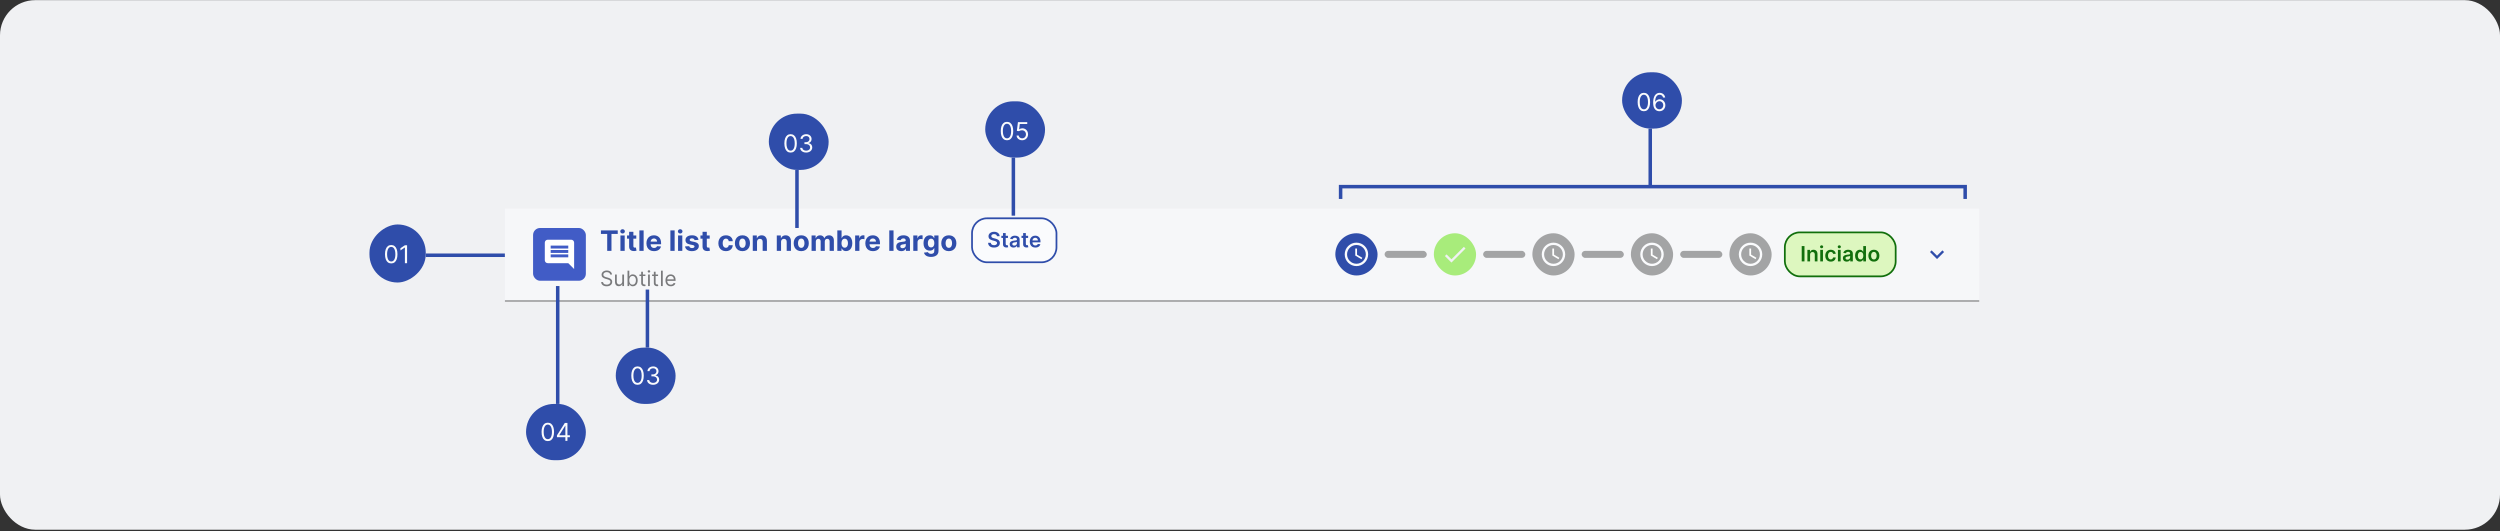 <svg width="1421" height="302" viewBox="0 0 1421 302" fill="none" xmlns="http://www.w3.org/2000/svg">
<rect x="0" y="0" width="1421" height="302" fill="#333333" stroke="none"/>
<rect y="0.084" width="1421" height="301" rx="20" fill="#F0F1F3"/>
<rect x="210" y="160.584" width="33" height="32" rx="16" transform="rotate(-90 210 160.584)" fill="#2F4DAA"/>
<path d="M222.375 149.724C221.626 149.724 220.988 149.52 220.461 149.112C219.934 148.701 219.531 148.106 219.253 147.327C218.974 146.545 218.835 145.601 218.835 144.494C218.835 143.393 218.974 142.454 219.253 141.675C219.535 140.892 219.939 140.296 220.466 139.885C220.996 139.471 221.633 139.263 222.375 139.263C223.117 139.263 223.752 139.471 224.279 139.885C224.809 140.296 225.214 140.892 225.492 141.675C225.774 142.454 225.915 143.393 225.915 144.494C225.915 145.601 225.776 146.545 225.497 147.327C225.219 148.106 224.816 148.701 224.289 149.112C223.762 149.52 223.124 149.724 222.375 149.724ZM222.375 148.63C223.117 148.63 223.694 148.272 224.105 147.556C224.516 146.84 224.722 145.819 224.722 144.494C224.722 143.612 224.627 142.861 224.438 142.241C224.253 141.622 223.984 141.149 223.633 140.825C223.285 140.5 222.866 140.337 222.375 140.337C221.639 140.337 221.064 140.7 220.65 141.426C220.236 142.149 220.028 143.171 220.028 144.494C220.028 145.375 220.121 146.124 220.307 146.741C220.492 147.357 220.759 147.826 221.107 148.148C221.459 148.469 221.881 148.63 222.375 148.63ZM231.384 139.403V149.584H230.151V140.695H230.091L227.605 142.346V141.093L230.151 139.403H231.384Z" fill="#FAFBFD"/>
<line x1="287" y1="145.084" x2="242" y2="145.084" stroke="#2F4DAA" stroke-width="2"/>
<rect width="838" height="53" transform="translate(287 118.584)" fill="#F6F7F9"/>
<g clip-path="url(#clip0_22012_617)">
<rect x="303" y="129.584" width="30" height="30" rx="4" fill="#415CC6"/>
<g clip-path="url(#clip1_22012_617)">
<path d="M324.667 136.251H311.333C310.417 136.251 309.667 137.001 309.667 137.918V147.918C309.667 148.835 310.417 149.585 311.333 149.585H323L326.333 152.918V137.918C326.333 137.001 325.583 136.251 324.667 136.251ZM323 146.251H313V144.585H323V146.251ZM323 143.751H313V142.085H323V143.751ZM323 141.251H313V139.585H323V141.251Z" fill="white"/>
</g>
<g clip-path="url(#clip2_22012_617)">
<path d="M341.568 132.977V130.948H351.125V132.977H347.562V142.584H345.131V132.977H341.568ZM352.653 142.584V133.857H355.074V142.584H352.653ZM353.869 132.732C353.509 132.732 353.201 132.613 352.943 132.374C352.689 132.132 352.562 131.842 352.562 131.505C352.562 131.172 352.689 130.886 352.943 130.647C353.201 130.405 353.509 130.283 353.869 130.283C354.229 130.283 354.536 130.405 354.79 130.647C355.047 130.886 355.176 131.172 355.176 131.505C355.176 131.842 355.047 132.132 354.79 132.374C354.536 132.613 354.229 132.732 353.869 132.732ZM361.655 133.857V135.675H356.399V133.857H361.655ZM357.592 131.766H360.013V139.903C360.013 140.126 360.047 140.3 360.115 140.425C360.183 140.547 360.278 140.632 360.399 140.681C360.524 140.73 360.668 140.755 360.831 140.755C360.945 140.755 361.058 140.745 361.172 140.727C361.286 140.704 361.373 140.687 361.433 140.675L361.814 142.477C361.693 142.514 361.522 142.558 361.303 142.607C361.083 142.66 360.816 142.692 360.501 142.704C359.918 142.727 359.407 142.649 358.967 142.471C358.532 142.293 358.193 142.016 357.95 141.641C357.708 141.266 357.589 140.793 357.592 140.221V131.766ZM365.839 130.948V142.584H363.419V130.948H365.839ZM371.756 142.755C370.858 142.755 370.085 142.573 369.438 142.209C368.794 141.842 368.297 141.323 367.949 140.653C367.6 139.978 367.426 139.181 367.426 138.261C367.426 137.363 367.6 136.575 367.949 135.897C368.297 135.219 368.788 134.691 369.42 134.312C370.057 133.933 370.803 133.744 371.659 133.744C372.235 133.744 372.771 133.836 373.267 134.022C373.767 134.204 374.203 134.478 374.574 134.846C374.949 135.213 375.241 135.675 375.449 136.232C375.657 136.785 375.761 137.433 375.761 138.175V138.84H368.392V137.34H373.483C373.483 136.992 373.407 136.683 373.256 136.414C373.104 136.145 372.894 135.935 372.625 135.783C372.36 135.628 372.051 135.55 371.699 135.55C371.331 135.55 371.006 135.636 370.722 135.806C370.441 135.973 370.222 136.198 370.062 136.482C369.903 136.763 369.822 137.075 369.818 137.42V138.846C369.818 139.278 369.898 139.651 370.057 139.965C370.22 140.28 370.449 140.522 370.744 140.692C371.04 140.863 371.39 140.948 371.795 140.948C372.064 140.948 372.311 140.91 372.534 140.834C372.758 140.759 372.949 140.645 373.108 140.494C373.267 140.342 373.388 140.156 373.472 139.937L375.71 140.084C375.597 140.622 375.364 141.092 375.011 141.494C374.663 141.891 374.212 142.202 373.659 142.425C373.11 142.645 372.475 142.755 371.756 142.755ZM383.464 130.948V142.584H381.044V130.948H383.464ZM385.403 142.584V133.857H387.824V142.584H385.403ZM386.619 132.732C386.259 132.732 385.951 132.613 385.693 132.374C385.439 132.132 385.312 131.842 385.312 131.505C385.312 131.172 385.439 130.886 385.693 130.647C385.951 130.405 386.259 130.283 386.619 130.283C386.979 130.283 387.286 130.405 387.54 130.647C387.797 130.886 387.926 131.172 387.926 131.505C387.926 131.842 387.797 132.132 387.54 132.374C387.286 132.613 386.979 132.732 386.619 132.732ZM397.024 136.346L394.808 136.482C394.77 136.293 394.689 136.122 394.564 135.971C394.439 135.816 394.274 135.692 394.07 135.602C393.869 135.507 393.628 135.459 393.348 135.459C392.973 135.459 392.657 135.539 392.399 135.698C392.142 135.853 392.013 136.062 392.013 136.323C392.013 136.531 392.096 136.708 392.263 136.852C392.429 136.995 392.715 137.111 393.121 137.198L394.7 137.516C395.549 137.691 396.181 137.971 396.598 138.357C397.015 138.744 397.223 139.251 397.223 139.88C397.223 140.452 397.054 140.954 396.717 141.386C396.384 141.817 395.926 142.155 395.342 142.397C394.763 142.636 394.094 142.755 393.337 142.755C392.181 142.755 391.261 142.514 390.575 142.033C389.893 141.548 389.494 140.889 389.376 140.056L391.757 139.931C391.829 140.283 392.003 140.552 392.28 140.738C392.556 140.92 392.911 141.011 393.342 141.011C393.767 141.011 394.107 140.929 394.365 140.766C394.626 140.6 394.759 140.386 394.763 140.124C394.759 139.905 394.666 139.725 394.484 139.584C394.303 139.441 394.022 139.331 393.643 139.255L392.132 138.954C391.28 138.783 390.645 138.488 390.229 138.067C389.816 137.647 389.609 137.111 389.609 136.459C389.609 135.899 389.761 135.416 390.064 135.011C390.371 134.605 390.801 134.293 391.354 134.073C391.911 133.853 392.562 133.744 393.308 133.744C394.411 133.744 395.278 133.977 395.911 134.442C396.547 134.908 396.918 135.543 397.024 136.346ZM403.389 133.857V135.675H398.134V133.857H403.389ZM399.327 131.766H401.747V139.903C401.747 140.126 401.781 140.3 401.849 140.425C401.918 140.547 402.012 140.632 402.134 140.681C402.259 140.73 402.402 140.755 402.565 140.755C402.679 140.755 402.793 140.745 402.906 140.727C403.02 140.704 403.107 140.687 403.168 140.675L403.548 142.477C403.427 142.514 403.257 142.558 403.037 142.607C402.817 142.66 402.55 142.692 402.236 142.704C401.652 142.727 401.141 142.649 400.702 142.471C400.266 142.293 399.927 142.016 399.685 141.641C399.442 141.266 399.323 140.793 399.327 140.221V131.766ZM412.612 142.755C411.718 142.755 410.949 142.566 410.305 142.187C409.665 141.804 409.173 141.274 408.828 140.596C408.487 139.918 408.317 139.138 408.317 138.255C408.317 137.361 408.489 136.577 408.834 135.903C409.182 135.225 409.677 134.696 410.317 134.317C410.957 133.935 411.718 133.744 412.601 133.744C413.362 133.744 414.029 133.882 414.601 134.158C415.173 134.435 415.625 134.823 415.959 135.323C416.292 135.823 416.476 136.41 416.51 137.084H414.226C414.161 136.649 413.991 136.298 413.714 136.033C413.442 135.764 413.084 135.63 412.641 135.63C412.266 135.63 411.938 135.732 411.658 135.937C411.381 136.138 411.165 136.431 411.01 136.817C410.855 137.204 410.777 137.672 410.777 138.221C410.777 138.778 410.853 139.251 411.004 139.641C411.16 140.031 411.377 140.329 411.658 140.533C411.938 140.738 412.266 140.84 412.641 140.84C412.917 140.84 413.165 140.783 413.385 140.67C413.608 140.556 413.792 140.391 413.936 140.175C414.084 139.956 414.18 139.692 414.226 139.386H416.51C416.472 140.052 416.29 140.639 415.964 141.147C415.643 141.651 415.197 142.045 414.629 142.329C414.061 142.613 413.389 142.755 412.612 142.755ZM422.003 142.755C421.12 142.755 420.357 142.567 419.713 142.192C419.073 141.814 418.579 141.287 418.23 140.613C417.882 139.935 417.707 139.149 417.707 138.255C417.707 137.353 417.882 136.566 418.23 135.891C418.579 135.213 419.073 134.687 419.713 134.312C420.357 133.933 421.12 133.744 422.003 133.744C422.885 133.744 423.647 133.933 424.287 134.312C424.931 134.687 425.427 135.213 425.776 135.891C426.124 136.566 426.298 137.353 426.298 138.255C426.298 139.149 426.124 139.935 425.776 140.613C425.427 141.287 424.931 141.814 424.287 142.192C423.647 142.567 422.885 142.755 422.003 142.755ZM422.014 140.88C422.416 140.88 422.751 140.766 423.02 140.539C423.289 140.308 423.491 139.994 423.628 139.596C423.768 139.198 423.838 138.745 423.838 138.238C423.838 137.73 423.768 137.278 423.628 136.88C423.491 136.482 423.289 136.168 423.02 135.937C422.751 135.706 422.416 135.59 422.014 135.59C421.609 135.59 421.268 135.706 420.991 135.937C420.719 136.168 420.512 136.482 420.372 136.88C420.236 137.278 420.168 137.73 420.168 138.238C420.168 138.745 420.236 139.198 420.372 139.596C420.512 139.994 420.719 140.308 420.991 140.539C421.268 140.766 421.609 140.88 422.014 140.88ZM430.293 137.539V142.584H427.872V133.857H430.179V135.397H430.281C430.474 134.889 430.798 134.488 431.253 134.192C431.707 133.893 432.259 133.744 432.906 133.744C433.512 133.744 434.041 133.876 434.491 134.141C434.942 134.406 435.293 134.785 435.543 135.278C435.793 135.766 435.918 136.35 435.918 137.028V142.584H433.497V137.459C433.501 136.925 433.365 136.509 433.088 136.209C432.812 135.906 432.431 135.755 431.946 135.755C431.62 135.755 431.332 135.825 431.082 135.965C430.836 136.105 430.643 136.31 430.503 136.579C430.366 136.844 430.296 137.164 430.293 137.539ZM443.949 137.539V142.584H441.528V133.857H443.835V135.397H443.938C444.131 134.889 444.455 134.488 444.909 134.192C445.364 133.893 445.915 133.744 446.562 133.744C447.169 133.744 447.697 133.876 448.148 134.141C448.598 134.406 448.949 134.785 449.199 135.278C449.449 135.766 449.574 136.35 449.574 137.028V142.584H447.153V137.459C447.157 136.925 447.021 136.509 446.744 136.209C446.468 135.906 446.087 135.755 445.602 135.755C445.277 135.755 444.989 135.825 444.739 135.965C444.492 136.105 444.299 136.31 444.159 136.579C444.023 136.844 443.953 137.164 443.949 137.539ZM455.425 142.755C454.542 142.755 453.779 142.567 453.135 142.192C452.495 141.814 452 141.287 451.652 140.613C451.304 139.935 451.129 139.149 451.129 138.255C451.129 137.353 451.304 136.566 451.652 135.891C452 135.213 452.495 134.687 453.135 134.312C453.779 133.933 454.542 133.744 455.425 133.744C456.307 133.744 457.069 133.933 457.709 134.312C458.353 134.687 458.849 135.213 459.197 135.891C459.546 136.566 459.72 137.353 459.72 138.255C459.72 139.149 459.546 139.935 459.197 140.613C458.849 141.287 458.353 141.814 457.709 142.192C457.069 142.567 456.307 142.755 455.425 142.755ZM455.436 140.88C455.838 140.88 456.173 140.766 456.442 140.539C456.711 140.308 456.913 139.994 457.05 139.596C457.19 139.198 457.26 138.745 457.26 138.238C457.26 137.73 457.19 137.278 457.05 136.88C456.913 136.482 456.711 136.168 456.442 135.937C456.173 135.706 455.838 135.59 455.436 135.59C455.031 135.59 454.69 135.706 454.413 135.937C454.141 136.168 453.934 136.482 453.794 136.88C453.658 137.278 453.589 137.73 453.589 138.238C453.589 138.745 453.658 139.198 453.794 139.596C453.934 139.994 454.141 140.308 454.413 140.539C454.69 140.766 455.031 140.88 455.436 140.88ZM461.294 142.584V133.857H463.601V135.397H463.703C463.885 134.886 464.188 134.482 464.612 134.187C465.036 133.891 465.544 133.744 466.135 133.744C466.733 133.744 467.243 133.893 467.663 134.192C468.084 134.488 468.364 134.889 468.504 135.397H468.595C468.773 134.897 469.095 134.497 469.561 134.198C470.031 133.895 470.586 133.744 471.226 133.744C472.04 133.744 472.701 134.003 473.209 134.522C473.72 135.037 473.976 135.768 473.976 136.715V142.584H471.561V137.192C471.561 136.708 471.432 136.344 471.175 136.102C470.917 135.859 470.595 135.738 470.209 135.738C469.769 135.738 469.427 135.878 469.18 136.158C468.934 136.435 468.811 136.8 468.811 137.255V142.584H466.464V137.141C466.464 136.713 466.341 136.372 466.095 136.119C465.853 135.865 465.533 135.738 465.135 135.738C464.866 135.738 464.624 135.806 464.408 135.942C464.196 136.075 464.027 136.263 463.902 136.505C463.777 136.744 463.714 137.024 463.714 137.346V142.584H461.294ZM475.933 142.584V130.948H478.354V135.323H478.428C478.534 135.088 478.687 134.85 478.888 134.607C479.092 134.361 479.357 134.156 479.683 133.994C480.013 133.827 480.422 133.744 480.911 133.744C481.547 133.744 482.134 133.91 482.672 134.244C483.21 134.573 483.64 135.071 483.962 135.738C484.284 136.401 484.445 137.232 484.445 138.232C484.445 139.206 484.287 140.028 483.973 140.698C483.662 141.365 483.238 141.87 482.7 142.215C482.166 142.556 481.568 142.727 480.905 142.727C480.435 142.727 480.036 142.649 479.706 142.494C479.38 142.338 479.113 142.143 478.905 141.908C478.696 141.67 478.537 141.429 478.428 141.187H478.32V142.584H475.933ZM478.303 138.221C478.303 138.74 478.375 139.192 478.518 139.579C478.662 139.965 478.871 140.266 479.143 140.482C479.416 140.694 479.748 140.8 480.138 140.8C480.532 140.8 480.865 140.692 481.138 140.477C481.411 140.257 481.617 139.954 481.757 139.567C481.901 139.177 481.973 138.728 481.973 138.221C481.973 137.717 481.903 137.274 481.763 136.891C481.623 136.509 481.416 136.209 481.143 135.994C480.871 135.778 480.536 135.67 480.138 135.67C479.744 135.67 479.411 135.774 479.138 135.982C478.869 136.191 478.662 136.486 478.518 136.869C478.375 137.251 478.303 137.702 478.303 138.221ZM486.06 142.584V133.857H488.406V135.38H488.497C488.656 134.838 488.923 134.429 489.298 134.153C489.673 133.872 490.105 133.732 490.594 133.732C490.715 133.732 490.846 133.74 490.986 133.755C491.126 133.77 491.249 133.791 491.355 133.817V135.965C491.241 135.931 491.084 135.901 490.884 135.874C490.683 135.848 490.499 135.834 490.332 135.834C489.976 135.834 489.658 135.912 489.378 136.067C489.101 136.219 488.882 136.431 488.719 136.704C488.56 136.977 488.48 137.291 488.48 137.647V142.584H486.06ZM496.178 142.755C495.28 142.755 494.507 142.573 493.859 142.209C493.215 141.842 492.719 141.323 492.371 140.653C492.022 139.978 491.848 139.181 491.848 138.261C491.848 137.363 492.022 136.575 492.371 135.897C492.719 135.219 493.21 134.691 493.842 134.312C494.479 133.933 495.225 133.744 496.081 133.744C496.657 133.744 497.193 133.836 497.689 134.022C498.189 134.204 498.625 134.478 498.996 134.846C499.371 135.213 499.662 135.675 499.871 136.232C500.079 136.785 500.183 137.433 500.183 138.175V138.84H492.814V137.34H497.905C497.905 136.992 497.829 136.683 497.678 136.414C497.526 136.145 497.316 135.935 497.047 135.783C496.782 135.628 496.473 135.55 496.121 135.55C495.753 135.55 495.428 135.636 495.143 135.806C494.863 135.973 494.643 136.198 494.484 136.482C494.325 136.763 494.244 137.075 494.24 137.42V138.846C494.24 139.278 494.32 139.651 494.479 139.965C494.642 140.28 494.871 140.522 495.166 140.692C495.462 140.863 495.812 140.948 496.217 140.948C496.486 140.948 496.732 140.91 496.956 140.834C497.179 140.759 497.371 140.645 497.53 140.494C497.689 140.342 497.81 140.156 497.893 139.937L500.132 140.084C500.018 140.622 499.786 141.092 499.433 141.494C499.085 141.891 498.634 142.202 498.081 142.425C497.532 142.645 496.897 142.755 496.178 142.755ZM507.886 130.948V142.584H505.466V130.948H507.886ZM512.314 142.749C511.757 142.749 511.261 142.653 510.825 142.459C510.39 142.263 510.045 141.973 509.791 141.59C509.541 141.204 509.416 140.723 509.416 140.147C509.416 139.662 509.505 139.255 509.683 138.925C509.861 138.596 510.104 138.331 510.411 138.13C510.717 137.929 511.066 137.778 511.456 137.675C511.85 137.573 512.263 137.501 512.695 137.459C513.202 137.406 513.611 137.357 513.922 137.312C514.232 137.263 514.458 137.191 514.598 137.096C514.738 137.001 514.808 136.861 514.808 136.675V136.641C514.808 136.281 514.695 136.003 514.467 135.806C514.244 135.609 513.926 135.511 513.513 135.511C513.077 135.511 512.731 135.607 512.473 135.8C512.215 135.99 512.045 136.228 511.962 136.516L509.723 136.334C509.837 135.804 510.06 135.346 510.393 134.959C510.727 134.569 511.157 134.27 511.683 134.062C512.214 133.85 512.827 133.744 513.524 133.744C514.009 133.744 514.473 133.8 514.916 133.914C515.363 134.028 515.759 134.204 516.104 134.442C516.452 134.681 516.727 134.988 516.928 135.363C517.128 135.734 517.229 136.179 517.229 136.698V142.584H514.933V141.374H514.865C514.725 141.647 514.537 141.888 514.303 142.096C514.068 142.3 513.786 142.461 513.456 142.579C513.126 142.692 512.746 142.749 512.314 142.749ZM513.007 141.079C513.363 141.079 513.678 141.009 513.95 140.869C514.223 140.725 514.437 140.531 514.592 140.289C514.748 140.047 514.825 139.772 514.825 139.465V138.539C514.75 138.588 514.645 138.634 514.513 138.675C514.384 138.713 514.238 138.749 514.075 138.783C513.912 138.814 513.75 138.842 513.587 138.869C513.424 138.891 513.276 138.912 513.143 138.931C512.859 138.973 512.611 139.039 512.399 139.13C512.187 139.221 512.022 139.344 511.905 139.499C511.787 139.651 511.729 139.84 511.729 140.067C511.729 140.397 511.848 140.649 512.087 140.823C512.329 140.994 512.636 141.079 513.007 141.079ZM519.107 142.584V133.857H521.453V135.38H521.544C521.703 134.838 521.97 134.429 522.345 134.153C522.72 133.872 523.152 133.732 523.641 133.732C523.762 133.732 523.893 133.74 524.033 133.755C524.173 133.77 524.296 133.791 524.402 133.817V135.965C524.288 135.931 524.131 135.901 523.93 135.874C523.73 135.848 523.546 135.834 523.379 135.834C523.023 135.834 522.705 135.912 522.425 136.067C522.148 136.219 521.929 136.431 521.766 136.704C521.607 136.977 521.527 137.291 521.527 137.647V142.584H519.107ZM529.179 146.039C528.395 146.039 527.723 145.931 527.162 145.715C526.605 145.503 526.162 145.213 525.832 144.846C525.503 144.478 525.289 144.066 525.19 143.607L527.429 143.306C527.497 143.48 527.605 143.643 527.753 143.795C527.901 143.946 528.096 144.067 528.338 144.158C528.584 144.253 528.884 144.3 529.236 144.3C529.762 144.3 530.196 144.172 530.537 143.914C530.882 143.66 531.054 143.234 531.054 142.636V141.039H530.952C530.846 141.281 530.687 141.511 530.474 141.727C530.262 141.942 529.99 142.119 529.656 142.255C529.323 142.391 528.925 142.459 528.463 142.459C527.808 142.459 527.211 142.308 526.673 142.005C526.139 141.698 525.713 141.23 525.395 140.602C525.08 139.969 524.923 139.17 524.923 138.204C524.923 137.215 525.084 136.389 525.406 135.727C525.728 135.064 526.156 134.567 526.69 134.238C527.228 133.908 527.817 133.744 528.457 133.744C528.946 133.744 529.355 133.827 529.685 133.994C530.014 134.156 530.279 134.361 530.48 134.607C530.685 134.85 530.842 135.088 530.952 135.323H531.043V133.857H533.446V142.67C533.446 143.412 533.264 144.033 532.901 144.533C532.537 145.033 532.033 145.408 531.389 145.658C530.749 145.912 530.012 146.039 529.179 146.039ZM529.23 140.641C529.62 140.641 529.95 140.545 530.219 140.352C530.491 140.155 530.7 139.874 530.844 139.511C530.991 139.143 531.065 138.704 531.065 138.192C531.065 137.681 530.993 137.238 530.849 136.863C530.705 136.484 530.497 136.191 530.224 135.982C529.952 135.774 529.62 135.67 529.23 135.67C528.832 135.67 528.497 135.778 528.224 135.994C527.952 136.206 527.745 136.501 527.605 136.88C527.465 137.259 527.395 137.696 527.395 138.192C527.395 138.696 527.465 139.132 527.605 139.499C527.749 139.863 527.955 140.145 528.224 140.346C528.497 140.543 528.832 140.641 529.23 140.641ZM539.315 142.755C538.433 142.755 537.67 142.567 537.026 142.192C536.385 141.814 535.891 141.287 535.543 140.613C535.194 139.935 535.02 139.149 535.02 138.255C535.02 137.353 535.194 136.566 535.543 135.891C535.891 135.213 536.385 134.687 537.026 134.312C537.67 133.933 538.433 133.744 539.315 133.744C540.198 133.744 540.959 133.933 541.599 134.312C542.243 134.687 542.74 135.213 543.088 135.891C543.437 136.566 543.611 137.353 543.611 138.255C543.611 139.149 543.437 139.935 543.088 140.613C542.74 141.287 542.243 141.814 541.599 142.192C540.959 142.567 540.198 142.755 539.315 142.755ZM539.327 140.88C539.728 140.88 540.063 140.766 540.332 140.539C540.601 140.308 540.804 139.994 540.94 139.596C541.08 139.198 541.151 138.745 541.151 138.238C541.151 137.73 541.08 137.278 540.94 136.88C540.804 136.482 540.601 136.168 540.332 135.937C540.063 135.706 539.728 135.59 539.327 135.59C538.921 135.59 538.58 135.706 538.304 135.937C538.031 136.168 537.825 136.482 537.685 136.88C537.548 137.278 537.48 137.73 537.48 138.238C537.48 138.745 537.548 139.198 537.685 139.596C537.825 139.994 538.031 140.308 538.304 140.539C538.58 140.766 538.921 140.88 539.327 140.88Z" fill="#2F4DAA"/>
<rect x="552.5" y="124.084" width="48" height="25" rx="8.5" fill="#FAFBFD"/>
<rect x="552.5" y="124.084" width="48" height="25" rx="8.5" stroke="#2F4DAA"/>
<path d="M566.682 134.256C566.642 133.884 566.474 133.594 566.179 133.387C565.886 133.18 565.506 133.076 565.037 133.076C564.707 133.076 564.425 133.126 564.189 133.225C563.953 133.325 563.773 133.459 563.648 133.63C563.523 133.8 563.459 133.995 563.456 134.214C563.456 134.396 563.497 134.553 563.58 134.687C563.665 134.82 563.78 134.934 563.925 135.028C564.07 135.119 564.23 135.195 564.406 135.258C564.582 135.32 564.76 135.373 564.939 135.415L565.757 135.62C566.087 135.697 566.403 135.8 566.707 135.931C567.014 136.062 567.288 136.227 567.53 136.425C567.774 136.624 567.967 136.864 568.109 137.146C568.251 137.427 568.322 137.756 568.322 138.134C568.322 138.646 568.192 139.096 567.93 139.485C567.669 139.871 567.291 140.174 566.797 140.393C566.305 140.609 565.71 140.717 565.011 140.717C564.332 140.717 563.743 140.611 563.243 140.401C562.746 140.191 562.357 139.884 562.075 139.481C561.797 139.077 561.646 138.586 561.624 138.006H563.179C563.202 138.31 563.295 138.563 563.46 138.765C563.625 138.967 563.839 139.117 564.104 139.217C564.371 139.316 564.669 139.366 564.999 139.366C565.342 139.366 565.643 139.315 565.902 139.212C566.163 139.107 566.368 138.962 566.516 138.778C566.663 138.59 566.739 138.371 566.741 138.121C566.739 137.894 566.672 137.707 566.541 137.559C566.411 137.408 566.227 137.283 565.991 137.184C565.759 137.082 565.486 136.991 565.173 136.911L564.18 136.655C563.462 136.471 562.893 136.191 562.476 135.816C562.061 135.438 561.854 134.937 561.854 134.312C561.854 133.798 561.993 133.347 562.271 132.961C562.553 132.575 562.935 132.275 563.418 132.062C563.901 131.846 564.447 131.738 565.058 131.738C565.678 131.738 566.22 131.846 566.686 132.062C567.155 132.275 567.523 132.572 567.79 132.952C568.057 133.33 568.195 133.765 568.203 134.256H566.682ZM572.932 134.039V135.232H569.169V134.039H572.932ZM570.098 132.471H571.641V138.616C571.641 138.823 571.672 138.982 571.735 139.093C571.8 139.201 571.885 139.275 571.99 139.315C572.096 139.354 572.212 139.374 572.34 139.374C572.436 139.374 572.525 139.367 572.604 139.353C572.686 139.339 572.749 139.326 572.792 139.315L573.051 140.521C572.969 140.549 572.851 140.58 572.698 140.614C572.547 140.648 572.363 140.668 572.144 140.674C571.757 140.685 571.409 140.627 571.1 140.499C570.79 140.369 570.544 140.167 570.363 139.894C570.184 139.621 570.096 139.28 570.098 138.871V132.471ZM576.106 140.717C575.691 140.717 575.317 140.643 574.985 140.495C574.656 140.344 574.394 140.123 574.201 139.83C574.011 139.538 573.915 139.177 573.915 138.748C573.915 138.379 573.984 138.073 574.12 137.832C574.256 137.59 574.442 137.397 574.678 137.252C574.914 137.107 575.18 136.998 575.475 136.924C575.773 136.847 576.082 136.792 576.4 136.758C576.783 136.718 577.094 136.682 577.333 136.651C577.572 136.617 577.745 136.566 577.853 136.498C577.964 136.427 578.019 136.317 578.019 136.17V136.144C578.019 135.823 577.924 135.575 577.734 135.398C577.543 135.222 577.269 135.134 576.911 135.134C576.533 135.134 576.234 135.217 576.012 135.381C575.793 135.546 575.646 135.741 575.569 135.965L574.129 135.761C574.242 135.363 574.43 135.03 574.691 134.763C574.952 134.494 575.272 134.292 575.65 134.158C576.028 134.022 576.445 133.954 576.903 133.954C577.218 133.954 577.532 133.991 577.844 134.065C578.157 134.138 578.442 134.261 578.701 134.431C578.96 134.599 579.167 134.827 579.323 135.117C579.482 135.407 579.562 135.769 579.562 136.204V140.584H578.079V139.685H578.028C577.934 139.867 577.802 140.038 577.631 140.197C577.464 140.353 577.252 140.479 576.996 140.576C576.744 140.67 576.447 140.717 576.106 140.717ZM576.506 139.583C576.816 139.583 577.085 139.522 577.312 139.4C577.539 139.275 577.714 139.11 577.836 138.905C577.961 138.701 578.023 138.478 578.023 138.236V137.465C577.975 137.505 577.893 137.542 577.776 137.576C577.663 137.61 577.535 137.64 577.393 137.665C577.251 137.691 577.11 137.714 576.971 137.734C576.832 137.754 576.711 137.771 576.609 137.785C576.379 137.816 576.173 137.867 575.991 137.938C575.809 138.009 575.665 138.109 575.56 138.236C575.455 138.361 575.403 138.523 575.403 138.722C575.403 139.006 575.506 139.221 575.714 139.366C575.921 139.511 576.185 139.583 576.506 139.583ZM584.381 134.039V135.232H580.619V134.039H584.381ZM581.548 132.471H583.09V138.616C583.09 138.823 583.121 138.982 583.184 139.093C583.249 139.201 583.335 139.275 583.44 139.315C583.545 139.354 583.661 139.374 583.789 139.374C583.886 139.374 583.974 139.367 584.053 139.353C584.136 139.339 584.198 139.326 584.241 139.315L584.501 140.521C584.418 140.549 584.3 140.58 584.147 140.614C583.996 140.648 583.812 140.668 583.593 140.674C583.207 140.685 582.859 140.627 582.549 140.499C582.239 140.369 581.994 140.167 581.812 139.894C581.633 139.621 581.545 139.28 581.548 138.871V132.471ZM588.499 140.712C587.843 140.712 587.276 140.576 586.799 140.303C586.324 140.028 585.959 139.638 585.703 139.136C585.448 138.63 585.32 138.035 585.32 137.35C585.32 136.677 585.448 136.086 585.703 135.577C585.962 135.066 586.323 134.668 586.786 134.384C587.249 134.097 587.793 133.954 588.418 133.954C588.821 133.954 589.202 134.019 589.56 134.15C589.921 134.278 590.239 134.477 590.515 134.746C590.793 135.016 591.012 135.36 591.171 135.778C591.33 136.192 591.409 136.687 591.409 137.261V137.734H586.044V136.694H589.931C589.928 136.398 589.864 136.136 589.739 135.905C589.614 135.673 589.439 135.489 589.215 135.356C588.993 135.222 588.735 135.155 588.439 135.155C588.124 135.155 587.847 135.232 587.608 135.386C587.37 135.536 587.184 135.735 587.05 135.982C586.919 136.227 586.853 136.495 586.85 136.788V137.695C586.85 138.076 586.919 138.403 587.059 138.675C587.198 138.945 587.392 139.153 587.642 139.298C587.892 139.44 588.185 139.511 588.52 139.511C588.745 139.511 588.948 139.479 589.13 139.417C589.311 139.352 589.469 139.256 589.603 139.131C589.736 139.006 589.837 138.852 589.905 138.667L591.346 138.829C591.255 139.209 591.081 139.542 590.826 139.826C590.573 140.107 590.249 140.326 589.854 140.482C589.459 140.636 589.007 140.712 588.499 140.712Z" fill="#2F4DAA"/>
<path d="M346.83 156.039C346.778 155.607 346.571 155.272 346.207 155.033C345.844 154.795 345.398 154.675 344.869 154.675C344.483 154.675 344.145 154.738 343.855 154.863C343.568 154.988 343.344 155.16 343.182 155.379C343.023 155.597 342.943 155.846 342.943 156.124C342.943 156.357 342.999 156.557 343.109 156.725C343.223 156.89 343.368 157.028 343.544 157.138C343.72 157.246 343.905 157.336 344.098 157.407C344.291 157.475 344.469 157.53 344.631 157.573L345.517 157.812C345.744 157.871 345.997 157.954 346.276 158.059C346.557 158.164 346.825 158.307 347.081 158.489C347.339 158.668 347.553 158.898 347.72 159.18C347.888 159.461 347.972 159.806 347.972 160.215C347.972 160.687 347.848 161.113 347.601 161.494C347.357 161.874 346.999 162.177 346.527 162.401C346.058 162.626 345.489 162.738 344.818 162.738C344.193 162.738 343.652 162.637 343.195 162.435C342.74 162.234 342.382 161.952 342.121 161.592C341.862 161.231 341.716 160.812 341.682 160.334H342.773C342.801 160.664 342.912 160.937 343.105 161.153C343.301 161.366 343.548 161.525 343.847 161.63C344.148 161.732 344.472 161.783 344.818 161.783C345.222 161.783 345.584 161.718 345.905 161.587C346.226 161.454 346.48 161.269 346.668 161.033C346.855 160.795 346.949 160.516 346.949 160.198C346.949 159.908 346.868 159.673 346.706 159.491C346.544 159.309 346.331 159.161 346.067 159.048C345.803 158.934 345.517 158.834 345.21 158.749L344.136 158.442C343.455 158.246 342.915 157.967 342.517 157.603C342.119 157.239 341.92 156.763 341.92 156.175C341.92 155.687 342.053 155.261 342.317 154.897C342.584 154.53 342.942 154.246 343.391 154.045C343.842 153.84 344.347 153.738 344.903 153.738C345.466 153.738 345.966 153.839 346.403 154.04C346.841 154.239 347.188 154.512 347.443 154.859C347.702 155.205 347.838 155.599 347.852 156.039H346.83ZM353.698 159.908V156.039H354.703V162.584H353.698V161.477H353.63C353.476 161.809 353.238 162.092 352.914 162.325C352.59 162.555 352.181 162.67 351.686 162.67C351.277 162.67 350.914 162.58 350.596 162.401C350.277 162.219 350.027 161.947 349.846 161.583C349.664 161.217 349.573 160.755 349.573 160.198V156.039H350.578V160.13C350.578 160.607 350.712 160.988 350.979 161.272C351.249 161.556 351.593 161.698 352.01 161.698C352.26 161.698 352.515 161.634 352.773 161.506C353.034 161.379 353.253 161.182 353.429 160.918C353.608 160.654 353.698 160.317 353.698 159.908ZM356.682 162.584V153.857H357.688V157.079H357.773C357.847 156.965 357.949 156.82 358.08 156.644C358.213 156.465 358.403 156.306 358.651 156.167C358.901 156.025 359.239 155.954 359.665 155.954C360.216 155.954 360.702 156.092 361.122 156.367C361.543 156.643 361.871 157.033 362.107 157.539C362.342 158.045 362.46 158.641 362.46 159.329C362.46 160.022 362.342 160.623 362.107 161.131C361.871 161.637 361.544 162.029 361.126 162.307C360.709 162.583 360.227 162.721 359.682 162.721C359.261 162.721 358.925 162.651 358.672 162.512C358.419 162.37 358.224 162.209 358.088 162.03C357.952 161.849 357.847 161.698 357.773 161.579H357.653V162.584H356.682ZM357.67 159.312C357.67 159.806 357.743 160.242 357.888 160.62C358.033 160.995 358.244 161.289 358.523 161.502C358.801 161.712 359.142 161.817 359.545 161.817C359.966 161.817 360.317 161.707 360.598 161.485C360.882 161.261 361.095 160.959 361.237 160.582C361.382 160.201 361.455 159.778 361.455 159.312C361.455 158.852 361.384 158.437 361.241 158.067C361.102 157.695 360.891 157.401 360.607 157.185C360.325 156.967 359.972 156.857 359.545 156.857C359.136 156.857 358.793 156.961 358.514 157.168C358.236 157.373 358.026 157.66 357.884 158.029C357.741 158.396 357.67 158.823 357.67 159.312ZM366.845 156.039V156.891H363.453V156.039H366.845ZM364.442 154.471H365.447V160.709C365.447 160.994 365.489 161.207 365.571 161.349C365.656 161.488 365.764 161.582 365.895 161.63C366.028 161.675 366.169 161.698 366.317 161.698C366.428 161.698 366.518 161.692 366.589 161.681C366.661 161.667 366.717 161.655 366.76 161.647L366.964 162.55C366.896 162.576 366.801 162.602 366.679 162.627C366.557 162.655 366.402 162.67 366.214 162.67C365.93 162.67 365.652 162.609 365.379 162.486C365.109 162.364 364.885 162.178 364.706 161.928C364.53 161.678 364.442 161.363 364.442 160.982V154.471ZM368.358 162.584V156.039H369.364V162.584H368.358ZM368.869 154.948C368.673 154.948 368.504 154.881 368.362 154.748C368.223 154.614 368.153 154.454 368.153 154.266C368.153 154.079 368.223 153.918 368.362 153.785C368.504 153.651 368.673 153.584 368.869 153.584C369.065 153.584 369.233 153.651 369.372 153.785C369.514 153.918 369.585 154.079 369.585 154.266C369.585 154.454 369.514 154.614 369.372 154.748C369.233 154.881 369.065 154.948 368.869 154.948ZM374.052 156.039V156.891H370.66V156.039H374.052ZM371.649 154.471H372.654V160.709C372.654 160.994 372.696 161.207 372.778 161.349C372.863 161.488 372.971 161.582 373.102 161.63C373.235 161.675 373.376 161.698 373.524 161.698C373.635 161.698 373.725 161.692 373.797 161.681C373.868 161.667 373.924 161.655 373.967 161.647L374.172 162.55C374.103 162.576 374.008 162.602 373.886 162.627C373.764 162.655 373.609 162.67 373.422 162.67C373.137 162.67 372.859 162.609 372.586 162.486C372.316 162.364 372.092 162.178 371.913 161.928C371.737 161.678 371.649 161.363 371.649 160.982V154.471ZM376.711 153.857V162.584H375.706V153.857H376.711ZM381.298 162.721C380.667 162.721 380.123 162.582 379.665 162.303C379.211 162.022 378.86 161.63 378.613 161.127C378.369 160.621 378.246 160.033 378.246 159.363C378.246 158.692 378.369 158.102 378.613 157.59C378.86 157.076 379.204 156.675 379.644 156.388C380.087 156.099 380.604 155.954 381.195 155.954C381.536 155.954 381.873 156.011 382.205 156.124C382.538 156.238 382.84 156.423 383.113 156.678C383.386 156.931 383.603 157.266 383.765 157.684C383.927 158.102 384.008 158.616 384.008 159.227V159.653H378.962V158.783H382.985C382.985 158.414 382.911 158.084 382.763 157.795C382.619 157.505 382.411 157.276 382.141 157.109C381.874 156.941 381.559 156.857 381.195 156.857C380.795 156.857 380.448 156.957 380.156 157.155C379.866 157.352 379.643 157.607 379.487 157.923C379.33 158.238 379.252 158.576 379.252 158.937V159.516C379.252 160.011 379.337 160.43 379.508 160.773C379.681 161.114 379.921 161.374 380.228 161.553C380.535 161.729 380.891 161.817 381.298 161.817C381.562 161.817 381.8 161.78 382.013 161.707C382.229 161.63 382.415 161.516 382.572 161.366C382.728 161.212 382.849 161.022 382.934 160.795L383.906 161.067C383.803 161.397 383.631 161.687 383.39 161.937C383.148 162.184 382.85 162.377 382.495 162.516C382.14 162.653 381.741 162.721 381.298 162.721Z" fill="#797A7C"/>
</g>
</g>
<g clip-path="url(#clip3_22012_617)">
<rect x="759" y="132.584" width="24" height="24" rx="12" fill="#2F4DAA"/>
<g clip-path="url(#clip4_22012_617)">
<path d="M770.993 137.918C767.313 137.918 764.333 140.904 764.333 144.584C764.333 148.264 767.313 151.251 770.993 151.251C774.68 151.251 777.667 148.264 777.667 144.584C777.667 140.904 774.68 137.918 770.993 137.918ZM771 149.918C768.053 149.918 765.667 147.531 765.667 144.584C765.667 141.638 768.053 139.251 771 139.251C773.947 139.251 776.333 141.638 776.333 144.584C776.333 147.531 773.947 149.918 771 149.918Z" fill="#FAFBFD"/>
<path d="M771.333 141.251H770.333V145.251L773.833 147.351L774.333 146.531L771.333 144.751V141.251Z" fill="white"/>
</g>
<rect x="787" y="142.584" width="24" height="4" rx="2" fill="#A3A4A5"/>
<rect x="815" y="132.584" width="24" height="24" rx="12" fill="#A8EC7B"/>
<g clip-path="url(#clip5_22012_617)">
<path d="M825 147.364L822.22 144.584L821.273 145.524L825 149.251L833 141.251L832.06 140.311L825 147.364Z" fill="#F0F1F3"/>
</g>
<rect x="843" y="142.584" width="24" height="4" rx="2" fill="#A3A4A5"/>
<rect x="871" y="132.584" width="24" height="24" rx="12" fill="#A3A4A5"/>
<g clip-path="url(#clip6_22012_617)">
<path d="M882.993 137.918C879.313 137.918 876.333 140.904 876.333 144.584C876.333 148.264 879.313 151.251 882.993 151.251C886.68 151.251 889.667 148.264 889.667 144.584C889.667 140.904 886.68 137.918 882.993 137.918ZM883 149.918C880.053 149.918 877.667 147.531 877.667 144.584C877.667 141.638 880.053 139.251 883 139.251C885.947 139.251 888.333 141.638 888.333 144.584C888.333 147.531 885.947 149.918 883 149.918Z" fill="#FAFBFD"/>
<path d="M883.333 141.251H882.333V145.251L885.833 147.351L886.333 146.531L883.333 144.751V141.251Z" fill="white"/>
</g>
<rect x="899" y="142.584" width="24" height="4" rx="2" fill="#A3A4A5"/>
<rect x="927" y="132.584" width="24" height="24" rx="12" fill="#A3A4A5"/>
<g clip-path="url(#clip7_22012_617)">
<path d="M938.993 137.918C935.313 137.918 932.333 140.904 932.333 144.584C932.333 148.264 935.313 151.251 938.993 151.251C942.68 151.251 945.667 148.264 945.667 144.584C945.667 140.904 942.68 137.918 938.993 137.918ZM939 149.918C936.053 149.918 933.667 147.531 933.667 144.584C933.667 141.638 936.053 139.251 939 139.251C941.947 139.251 944.333 141.638 944.333 144.584C944.333 147.531 941.947 149.918 939 149.918Z" fill="#FAFBFD"/>
<path d="M939.333 141.251H938.333V145.251L941.833 147.351L942.333 146.531L939.333 144.751V141.251Z" fill="white"/>
</g>
<rect x="955" y="142.584" width="24" height="4" rx="2" fill="#A3A4A5"/>
<rect x="983" y="132.584" width="24" height="24" rx="12" fill="#A3A4A5"/>
<g clip-path="url(#clip8_22012_617)">
<path d="M994.993 137.918C991.313 137.918 988.333 140.904 988.333 144.584C988.333 148.264 991.313 151.251 994.993 151.251C998.68 151.251 1001.67 148.264 1001.67 144.584C1001.67 140.904 998.68 137.918 994.993 137.918ZM995 149.918C992.053 149.918 989.667 147.531 989.667 144.584C989.667 141.638 992.053 139.251 995 139.251C997.947 139.251 1000.33 141.638 1000.33 144.584C1000.33 147.531 997.947 149.918 995 149.918Z" fill="#FAFBFD"/>
<path d="M995.333 141.251H994.333V145.251L997.833 147.351L998.333 146.531L995.333 144.751V141.251Z" fill="white"/>
</g>
</g>
<rect x="1014.5" y="132.084" width="63" height="25" rx="8.5" fill="#DDF7BF"/>
<rect x="1014.5" y="132.084" width="63" height="25" rx="8.5" stroke="#116F0C"/>
<path d="M1025.67 139.857V148.584H1024.09V139.857H1025.67ZM1028.86 144.749V148.584H1027.32V142.039H1028.79V143.151H1028.87C1029.02 142.785 1029.26 142.494 1029.59 142.278C1029.92 142.062 1030.33 141.954 1030.82 141.954C1031.27 141.954 1031.66 142.05 1032 142.244C1032.34 142.437 1032.6 142.717 1032.78 143.083C1032.97 143.45 1033.06 143.894 1033.06 144.417V148.584H1031.52V144.655C1031.52 144.218 1031.4 143.876 1031.18 143.629C1030.95 143.381 1030.64 143.258 1030.24 143.258C1029.97 143.258 1029.73 143.317 1029.52 143.437C1029.32 143.553 1029.15 143.722 1029.03 143.944C1028.92 144.165 1028.86 144.434 1028.86 144.749ZM1034.63 148.584V142.039H1036.17V148.584H1034.63ZM1035.4 141.11C1035.16 141.11 1034.95 141.029 1034.77 140.867C1034.6 140.702 1034.51 140.505 1034.51 140.275C1034.51 140.042 1034.6 139.844 1034.77 139.682C1034.95 139.518 1035.16 139.435 1035.4 139.435C1035.65 139.435 1035.86 139.518 1036.03 139.682C1036.21 139.844 1036.3 140.042 1036.3 140.275C1036.3 140.505 1036.21 140.702 1036.03 140.867C1035.86 141.029 1035.65 141.11 1035.4 141.11ZM1040.61 148.712C1039.96 148.712 1039.4 148.569 1038.93 148.282C1038.46 147.995 1038.1 147.599 1037.85 147.093C1037.6 146.584 1037.48 145.999 1037.48 145.337C1037.48 144.673 1037.6 144.086 1037.86 143.577C1038.12 143.066 1038.48 142.668 1038.94 142.384C1039.41 142.097 1039.96 141.954 1040.6 141.954C1041.14 141.954 1041.61 142.052 1042.01 142.248C1042.43 142.441 1042.75 142.715 1043 143.07C1043.24 143.423 1043.38 143.834 1043.42 144.306H1041.94C1041.88 143.991 1041.74 143.728 1041.52 143.518C1041.29 143.305 1041 143.198 1040.63 143.198C1040.31 143.198 1040.03 143.283 1039.79 143.454C1039.56 143.621 1039.37 143.863 1039.24 144.178C1039.11 144.494 1039.04 144.871 1039.04 145.312C1039.04 145.758 1039.11 146.141 1039.24 146.462C1039.37 146.78 1039.55 147.026 1039.79 147.2C1040.02 147.37 1040.3 147.455 1040.63 147.455C1040.85 147.455 1041.06 147.413 1041.23 147.327C1041.42 147.239 1041.57 147.113 1041.69 146.948C1041.81 146.783 1041.9 146.583 1041.94 146.347H1043.42C1043.38 146.81 1043.24 147.221 1043.01 147.579C1042.77 147.934 1042.45 148.212 1042.04 148.414C1041.64 148.613 1041.16 148.712 1040.61 148.712ZM1044.68 148.584V142.039H1046.23V148.584H1044.68ZM1045.46 141.11C1045.21 141.11 1045 141.029 1044.83 140.867C1044.65 140.702 1044.56 140.505 1044.56 140.275C1044.56 140.042 1044.65 139.844 1044.83 139.682C1045 139.518 1045.21 139.435 1045.46 139.435C1045.71 139.435 1045.92 139.518 1046.09 139.682C1046.27 139.844 1046.35 140.042 1046.35 140.275C1046.35 140.505 1046.27 140.702 1046.09 140.867C1045.92 141.029 1045.71 141.11 1045.46 141.11ZM1049.7 148.717C1049.28 148.717 1048.91 148.643 1048.57 148.495C1048.25 148.344 1047.98 148.123 1047.79 147.83C1047.6 147.538 1047.51 147.177 1047.51 146.748C1047.51 146.379 1047.57 146.073 1047.71 145.832C1047.85 145.59 1048.03 145.397 1048.27 145.252C1048.5 145.107 1048.77 144.998 1049.06 144.924C1049.36 144.847 1049.67 144.792 1049.99 144.758C1050.37 144.718 1050.68 144.682 1050.92 144.651C1051.16 144.617 1051.33 144.566 1051.44 144.498C1051.55 144.427 1051.61 144.317 1051.61 144.17V144.144C1051.61 143.823 1051.51 143.575 1051.32 143.398C1051.13 143.222 1050.86 143.134 1050.5 143.134C1050.12 143.134 1049.82 143.217 1049.6 143.381C1049.38 143.546 1049.24 143.741 1049.16 143.965L1047.72 143.761C1047.83 143.363 1048.02 143.03 1048.28 142.763C1048.54 142.494 1048.86 142.292 1049.24 142.158C1049.62 142.022 1050.04 141.954 1050.49 141.954C1050.81 141.954 1051.12 141.991 1051.43 142.065C1051.75 142.138 1052.03 142.261 1052.29 142.431C1052.55 142.599 1052.76 142.827 1052.91 143.117C1053.07 143.407 1053.15 143.769 1053.15 144.204V148.584H1051.67V147.685H1051.62C1051.52 147.867 1051.39 148.038 1051.22 148.197C1051.05 148.353 1050.84 148.479 1050.59 148.576C1050.33 148.67 1050.04 148.717 1049.7 148.717ZM1050.1 147.583C1050.41 147.583 1050.67 147.522 1050.9 147.4C1051.13 147.275 1051.3 147.11 1051.43 146.905C1051.55 146.701 1051.61 146.478 1051.61 146.236V145.465C1051.56 145.505 1051.48 145.542 1051.37 145.576C1051.25 145.61 1051.12 145.64 1050.98 145.665C1050.84 145.691 1050.7 145.714 1050.56 145.734C1050.42 145.754 1050.3 145.771 1050.2 145.785C1049.97 145.816 1049.76 145.867 1049.58 145.938C1049.4 146.009 1049.26 146.109 1049.15 146.236C1049.05 146.361 1048.99 146.523 1048.99 146.722C1048.99 147.006 1049.1 147.221 1049.3 147.366C1049.51 147.511 1049.78 147.583 1050.1 147.583ZM1057.13 148.7C1056.62 148.7 1056.16 148.567 1055.75 148.303C1055.34 148.039 1055.02 147.655 1054.79 147.153C1054.55 146.65 1054.43 146.039 1054.43 145.32C1054.43 144.593 1054.55 143.979 1054.79 143.479C1055.03 142.977 1055.36 142.597 1055.77 142.342C1056.18 142.083 1056.63 141.954 1057.14 141.954C1057.52 141.954 1057.83 142.019 1058.08 142.15C1058.33 142.278 1058.53 142.432 1058.67 142.614C1058.81 142.793 1058.93 142.962 1059.01 143.121H1059.07V139.857H1060.62V148.584H1059.1V147.553H1059.01C1058.93 147.712 1058.81 147.881 1058.66 148.06C1058.51 148.236 1058.31 148.387 1058.06 148.512C1057.82 148.637 1057.51 148.7 1057.13 148.7ZM1057.56 147.434C1057.89 147.434 1058.17 147.346 1058.4 147.17C1058.63 146.991 1058.8 146.742 1058.92 146.424C1059.04 146.106 1059.1 145.735 1059.1 145.312C1059.1 144.888 1059.04 144.521 1058.92 144.208C1058.81 143.896 1058.63 143.653 1058.4 143.479C1058.17 143.306 1057.89 143.219 1057.56 143.219C1057.22 143.219 1056.93 143.309 1056.7 143.488C1056.47 143.667 1056.3 143.914 1056.18 144.229C1056.06 144.545 1056.01 144.905 1056.01 145.312C1056.01 145.721 1056.06 146.086 1056.18 146.407C1056.3 146.725 1056.48 146.977 1056.71 147.161C1056.94 147.343 1057.22 147.434 1057.56 147.434ZM1065.12 148.712C1064.48 148.712 1063.92 148.572 1063.45 148.29C1062.99 148.009 1062.62 147.616 1062.36 147.11C1062.11 146.604 1061.98 146.013 1061.98 145.337C1061.98 144.661 1062.11 144.069 1062.36 143.56C1062.62 143.052 1062.99 142.657 1063.45 142.376C1063.92 142.094 1064.48 141.954 1065.12 141.954C1065.76 141.954 1066.31 142.094 1066.78 142.376C1067.25 142.657 1067.61 143.052 1067.87 143.56C1068.12 144.069 1068.25 144.661 1068.25 145.337C1068.25 146.013 1068.12 146.604 1067.87 147.11C1067.61 147.616 1067.25 148.009 1066.78 148.29C1066.31 148.572 1065.76 148.712 1065.12 148.712ZM1065.12 147.477C1065.47 147.477 1065.76 147.381 1065.99 147.191C1066.23 146.998 1066.4 146.739 1066.51 146.415C1066.63 146.092 1066.69 145.731 1066.69 145.333C1066.69 144.932 1066.63 144.57 1066.51 144.246C1066.4 143.92 1066.23 143.66 1065.99 143.467C1065.76 143.273 1065.47 143.177 1065.12 143.177C1064.77 143.177 1064.47 143.273 1064.24 143.467C1064.01 143.66 1063.83 143.92 1063.71 144.246C1063.6 144.57 1063.54 144.932 1063.54 145.333C1063.54 145.731 1063.6 146.092 1063.71 146.415C1063.83 146.739 1064.01 146.998 1064.24 147.191C1064.47 147.381 1064.77 147.477 1065.12 147.477Z" fill="#116F0C"/>
<g clip-path="url(#clip9_22012_617)">
<path d="M1097.94 142.311L1101 145.364L1104.06 142.311L1105 143.251L1101 147.251L1097 143.251L1097.94 142.311Z" fill="#2F4DAA"/>
</g>
<rect width="838" height="1" transform="translate(287 170.584)" fill="#A3A4A5"/>
<rect x="333" y="261.584" width="34" height="32" rx="16" transform="rotate(180 333 261.584)" fill="#2F4DAA"/>
<path d="M311.375 250.724C310.626 250.724 309.988 250.52 309.461 250.112C308.934 249.701 308.531 249.106 308.253 248.327C307.974 247.545 307.835 246.601 307.835 245.494C307.835 244.393 307.974 243.454 308.253 242.675C308.535 241.892 308.939 241.296 309.466 240.885C309.996 240.471 310.633 240.263 311.375 240.263C312.117 240.263 312.752 240.471 313.279 240.885C313.809 241.296 314.214 241.892 314.492 242.675C314.774 243.454 314.915 244.393 314.915 245.494C314.915 246.601 314.776 247.545 314.497 248.327C314.219 249.106 313.816 249.701 313.289 250.112C312.762 250.52 312.124 250.724 311.375 250.724ZM311.375 249.63C312.117 249.63 312.694 249.272 313.105 248.556C313.516 247.84 313.722 246.819 313.722 245.494C313.722 244.612 313.627 243.861 313.438 243.241C313.253 242.622 312.984 242.149 312.633 241.825C312.285 241.5 311.866 241.337 311.375 241.337C310.639 241.337 310.064 241.7 309.65 242.426C309.236 243.149 309.028 244.171 309.028 245.494C309.028 246.375 309.121 247.124 309.307 247.741C309.492 248.357 309.759 248.826 310.107 249.148C310.459 249.469 310.881 249.63 311.375 249.63ZM316.565 248.496V247.482L321.04 240.403H321.776V241.974H321.278L317.898 247.323V247.403H323.923V248.496H316.565ZM321.358 250.584V248.188V247.716V240.403H322.531V250.584H321.358Z" fill="#FAFBFD"/>
<line x1="317" y1="162.584" x2="317" y2="229.584" stroke="#2F4DAA" stroke-width="2"/>
<rect x="384" y="229.584" width="34" height="32" rx="16" transform="rotate(180 384 229.584)" fill="#2F4DAA"/>
<path d="M362.375 218.724C361.626 218.724 360.988 218.52 360.461 218.112C359.934 217.701 359.531 217.106 359.253 216.327C358.974 215.545 358.835 214.601 358.835 213.494C358.835 212.393 358.974 211.454 359.253 210.675C359.535 209.892 359.939 209.296 360.466 208.885C360.996 208.471 361.633 208.263 362.375 208.263C363.117 208.263 363.752 208.471 364.279 208.885C364.809 209.296 365.214 209.892 365.492 210.675C365.774 211.454 365.915 212.393 365.915 213.494C365.915 214.601 365.776 215.545 365.497 216.327C365.219 217.106 364.816 217.701 364.289 218.112C363.762 218.52 363.124 218.724 362.375 218.724ZM362.375 217.63C363.117 217.63 363.694 217.272 364.105 216.556C364.516 215.84 364.722 214.819 364.722 213.494C364.722 212.612 364.627 211.861 364.438 211.241C364.253 210.622 363.984 210.149 363.633 209.825C363.285 209.5 362.866 209.337 362.375 209.337C361.639 209.337 361.064 209.7 360.65 210.426C360.236 211.149 360.028 212.171 360.028 213.494C360.028 214.375 360.121 215.124 360.307 215.741C360.492 216.357 360.759 216.826 361.107 217.148C361.459 217.469 361.881 217.63 362.375 217.63ZM371.244 218.724C370.588 218.724 370.003 218.611 369.489 218.386C368.979 218.16 368.573 217.847 368.271 217.446C367.973 217.042 367.811 216.573 367.784 216.039H369.037C369.063 216.367 369.176 216.651 369.375 216.889C369.574 217.124 369.834 217.307 370.156 217.436C370.477 217.565 370.833 217.63 371.224 217.63C371.662 217.63 372.05 217.554 372.388 217.401C372.726 217.249 372.991 217.037 373.183 216.765C373.375 216.493 373.472 216.178 373.472 215.82C373.472 215.446 373.379 215.116 373.193 214.831C373.008 214.543 372.736 214.317 372.378 214.155C372.02 213.992 371.582 213.911 371.065 213.911H370.25V212.817H371.065C371.47 212.817 371.824 212.745 372.129 212.599C372.438 212.453 372.678 212.247 372.85 211.982C373.026 211.717 373.114 211.405 373.114 211.048C373.114 210.703 373.037 210.403 372.885 210.148C372.732 209.892 372.517 209.694 372.239 209.551C371.964 209.409 371.639 209.337 371.264 209.337C370.913 209.337 370.581 209.402 370.27 209.531C369.962 209.657 369.71 209.841 369.514 210.083C369.319 210.322 369.213 210.61 369.196 210.948H368.003C368.023 210.414 368.183 209.947 368.485 209.546C368.787 209.142 369.181 208.827 369.668 208.602C370.159 208.376 370.697 208.263 371.284 208.263C371.914 208.263 372.454 208.391 372.905 208.646C373.356 208.898 373.702 209.231 373.944 209.646C374.186 210.06 374.307 210.507 374.307 210.988C374.307 211.561 374.156 212.05 373.854 212.455C373.556 212.859 373.15 213.139 372.636 213.295V213.374C373.279 213.48 373.781 213.754 374.143 214.195C374.504 214.632 374.685 215.174 374.685 215.82C374.685 216.374 374.534 216.871 374.232 217.312C373.934 217.749 373.526 218.094 373.009 218.346C372.492 218.598 371.904 218.724 371.244 218.724Z" fill="#FAFBFD"/>
<line x1="368" y1="164.584" x2="368" y2="197.584" stroke="#2F4DAA" stroke-width="2"/>
<rect x="437" y="64.585" width="34" height="32" rx="16" fill="#2F4DAA"/>
<path d="M449.375 86.724C448.626 86.724 447.988 86.52 447.461 86.112C446.934 85.701 446.531 85.106 446.253 84.327C445.974 83.545 445.835 82.601 445.835 81.494C445.835 80.393 445.974 79.454 446.253 78.675C446.535 77.892 446.939 77.296 447.466 76.885C447.996 76.471 448.633 76.263 449.375 76.263C450.117 76.263 450.752 76.471 451.279 76.885C451.809 77.296 452.214 77.892 452.492 78.675C452.774 79.454 452.915 80.393 452.915 81.494C452.915 82.601 452.776 83.545 452.497 84.327C452.219 85.106 451.816 85.701 451.289 86.112C450.762 86.52 450.124 86.724 449.375 86.724ZM449.375 85.63C450.117 85.63 450.694 85.272 451.105 84.556C451.516 83.84 451.722 82.819 451.722 81.494C451.722 80.612 451.627 79.861 451.438 79.241C451.253 78.622 450.984 78.149 450.633 77.825C450.285 77.5 449.866 77.337 449.375 77.337C448.639 77.337 448.064 77.7 447.65 78.426C447.236 79.149 447.028 80.171 447.028 81.494C447.028 82.375 447.121 83.124 447.307 83.741C447.492 84.357 447.759 84.826 448.107 85.148C448.459 85.469 448.881 85.63 449.375 85.63ZM458.244 86.724C457.588 86.724 457.003 86.611 456.489 86.386C455.979 86.16 455.573 85.847 455.271 85.446C454.973 85.042 454.811 84.573 454.784 84.039H456.037C456.063 84.367 456.176 84.65 456.375 84.889C456.574 85.124 456.834 85.307 457.156 85.436C457.477 85.565 457.833 85.63 458.224 85.63C458.662 85.63 459.05 85.554 459.388 85.401C459.726 85.249 459.991 85.037 460.183 84.765C460.375 84.493 460.472 84.178 460.472 83.82C460.472 83.446 460.379 83.116 460.193 82.831C460.008 82.543 459.736 82.317 459.378 82.155C459.02 81.992 458.582 81.911 458.065 81.911H457.25V80.817H458.065C458.47 80.817 458.824 80.745 459.129 80.599C459.438 80.453 459.678 80.247 459.85 79.982C460.026 79.717 460.114 79.406 460.114 79.047C460.114 78.703 460.037 78.403 459.885 78.148C459.732 77.892 459.517 77.694 459.239 77.551C458.964 77.409 458.639 77.337 458.264 77.337C457.913 77.337 457.581 77.402 457.27 77.531C456.962 77.657 456.71 77.841 456.514 78.083C456.319 78.322 456.213 78.61 456.196 78.948H455.003C455.023 78.415 455.183 77.947 455.485 77.546C455.787 77.142 456.181 76.827 456.668 76.602C457.159 76.376 457.697 76.263 458.284 76.263C458.914 76.263 459.454 76.391 459.905 76.646C460.356 76.898 460.702 77.231 460.944 77.646C461.186 78.06 461.307 78.507 461.307 78.988C461.307 79.561 461.156 80.05 460.854 80.454C460.556 80.859 460.15 81.139 459.636 81.295V81.374C460.279 81.48 460.781 81.754 461.143 82.195C461.504 82.632 461.685 83.174 461.685 83.82C461.685 84.374 461.534 84.871 461.232 85.312C460.934 85.749 460.526 86.094 460.009 86.346C459.492 86.598 458.904 86.724 458.244 86.724Z" fill="#FAFBFD"/>
<line x1="453" y1="129.584" x2="453" y2="96.585" stroke="#2F4DAA" stroke-width="2"/>
<rect x="560" y="57.584" width="34" height="32" rx="16" fill="#2F4DAA"/>
<path d="M572.375 79.724C571.626 79.724 570.988 79.52 570.461 79.112C569.934 78.701 569.531 78.106 569.253 77.327C568.974 76.545 568.835 75.601 568.835 74.494C568.835 73.393 568.974 72.454 569.253 71.675C569.535 70.892 569.939 70.296 570.466 69.885C570.996 69.471 571.633 69.263 572.375 69.263C573.117 69.263 573.752 69.471 574.279 69.885C574.809 70.296 575.214 70.892 575.492 71.675C575.774 72.454 575.915 73.393 575.915 74.494C575.915 75.601 575.776 76.545 575.497 77.327C575.219 78.106 574.816 78.701 574.289 79.112C573.762 79.52 573.124 79.724 572.375 79.724ZM572.375 78.63C573.117 78.63 573.694 78.272 574.105 77.556C574.516 76.84 574.722 75.819 574.722 74.494C574.722 73.612 574.627 72.861 574.438 72.241C574.253 71.622 573.984 71.149 573.633 70.825C573.285 70.5 572.866 70.337 572.375 70.337C571.639 70.337 571.064 70.7 570.65 71.426C570.236 72.149 570.028 73.171 570.028 74.494C570.028 75.375 570.121 76.124 570.307 76.741C570.492 77.357 570.759 77.826 571.107 78.148C571.459 78.469 571.881 78.63 572.375 78.63ZM580.986 79.724C580.402 79.724 579.877 79.608 579.41 79.376C578.942 79.144 578.568 78.826 578.286 78.421C578.004 78.017 577.85 77.556 577.824 77.039H579.017C579.063 77.5 579.272 77.881 579.643 78.183C580.018 78.481 580.465 78.63 580.986 78.63C581.403 78.63 581.775 78.532 582.099 78.337C582.428 78.141 582.684 77.873 582.87 77.531C583.059 77.186 583.153 76.797 583.153 76.363C583.153 75.919 583.056 75.523 582.86 75.175C582.668 74.823 582.403 74.547 582.065 74.344C581.727 74.142 581.34 74.04 580.906 74.036C580.595 74.033 580.275 74.081 579.947 74.18C579.619 74.276 579.348 74.401 579.136 74.553L577.983 74.414L578.599 69.403H583.889V70.496H579.634L579.276 73.499H579.335C579.544 73.334 579.806 73.196 580.121 73.087C580.436 72.977 580.764 72.922 581.105 72.922C581.728 72.922 582.283 73.072 582.771 73.37C583.261 73.665 583.646 74.069 583.924 74.583C584.206 75.097 584.347 75.683 584.347 76.343C584.347 76.993 584.201 77.573 583.909 78.083C583.621 78.59 583.223 78.991 582.716 79.286C582.209 79.578 581.632 79.724 580.986 79.724Z" fill="#FAFBFD"/>
<line x1="576" y1="122.584" x2="576" y2="89.585" stroke="#2F4DAA" stroke-width="2"/>
<rect x="922" y="41.084" width="34" height="32" rx="16" fill="#2F4DAA"/>
<path d="M934.375 63.224C933.626 63.224 932.988 63.02 932.461 62.612C931.934 62.201 931.531 61.606 931.253 60.827C930.974 60.045 930.835 59.101 930.835 57.994C930.835 56.893 930.974 55.954 931.253 55.175C931.535 54.392 931.939 53.796 932.466 53.385C932.996 52.971 933.633 52.763 934.375 52.763C935.117 52.763 935.752 52.971 936.279 53.385C936.809 53.796 937.214 54.392 937.492 55.175C937.774 55.954 937.915 56.893 937.915 57.994C937.915 59.101 937.776 60.045 937.497 60.827C937.219 61.606 936.816 62.201 936.289 62.612C935.762 63.02 935.124 63.224 934.375 63.224ZM934.375 62.13C935.117 62.13 935.694 61.772 936.105 61.056C936.516 60.34 936.722 59.319 936.722 57.994C936.722 57.112 936.627 56.361 936.438 55.741C936.253 55.122 935.984 54.649 935.633 54.325C935.285 54 934.866 53.837 934.375 53.837C933.639 53.837 933.064 54.2 932.65 54.926C932.236 55.649 932.028 56.671 932.028 57.994C932.028 58.875 932.121 59.624 932.307 60.241C932.492 60.857 932.759 61.326 933.107 61.648C933.459 61.969 933.881 62.13 934.375 62.13ZM943.185 63.224C942.767 63.217 942.349 63.138 941.932 62.985C941.514 62.833 941.133 62.576 940.788 62.214C940.444 61.85 940.167 61.358 939.958 60.738C939.749 60.115 939.645 59.333 939.645 58.391C939.645 57.49 939.729 56.691 939.898 55.995C940.067 55.296 940.313 54.707 940.634 54.23C940.956 53.749 941.344 53.385 941.798 53.136C942.255 52.888 942.77 52.763 943.344 52.763C943.914 52.763 944.421 52.878 944.865 53.106C945.313 53.332 945.677 53.647 945.959 54.051C946.241 54.455 946.423 54.921 946.506 55.448H945.293C945.18 54.991 944.961 54.611 944.636 54.31C944.312 54.008 943.881 53.857 943.344 53.857C942.555 53.857 941.933 54.2 941.479 54.886C941.029 55.572 940.802 56.535 940.798 57.775H940.878C941.063 57.493 941.284 57.253 941.539 57.054C941.798 56.852 942.083 56.696 942.394 56.587C942.706 56.477 943.036 56.422 943.384 56.422C943.967 56.422 944.5 56.568 944.984 56.86C945.468 57.148 945.856 57.548 946.148 58.058C946.439 58.565 946.585 59.147 946.585 59.803C946.585 60.433 946.444 61.01 946.163 61.533C945.881 62.054 945.485 62.468 944.974 62.776C944.467 63.081 943.871 63.23 943.185 63.224ZM943.185 62.13C943.602 62.13 943.977 62.026 944.308 61.817C944.643 61.608 944.906 61.328 945.099 60.977C945.294 60.625 945.392 60.234 945.392 59.803C945.392 59.382 945.298 58.999 945.109 58.655C944.923 58.307 944.666 58.03 944.338 57.825C944.013 57.619 943.642 57.516 943.224 57.516C942.91 57.516 942.616 57.579 942.344 57.705C942.073 57.828 941.834 57.997 941.629 58.212C941.426 58.428 941.267 58.675 941.151 58.953C941.035 59.228 940.977 59.518 940.977 59.823C940.977 60.227 941.072 60.605 941.261 60.957C941.453 61.308 941.715 61.591 942.046 61.807C942.381 62.022 942.76 62.13 943.185 62.13Z" fill="#FAFBFD"/>
<line x1="938" y1="106.084" x2="938" y2="73.085" stroke="#2F4DAA" stroke-width="2"/>
<path d="M762 113.084V106.084H1117V113.084" stroke="#2F4DAA" stroke-width="2"/>
<defs>
<clipPath id="clip0_22012_617">
<rect width="383" height="44" fill="white" transform="translate(303 122.584)"/>
</clipPath>
<clipPath id="clip1_22012_617">
<rect width="20" height="20" fill="white" transform="translate(308 134.584)"/>
</clipPath>
<clipPath id="clip2_22012_617">
<rect width="260" height="44" fill="white" transform="translate(341 122.584)"/>
</clipPath>
<clipPath id="clip3_22012_617">
<rect width="248" height="24" fill="white" transform="translate(759 132.584)"/>
</clipPath>
<clipPath id="clip4_22012_617">
<rect width="16" height="16" fill="white" transform="translate(763 136.584)"/>
</clipPath>
<clipPath id="clip5_22012_617">
<rect width="16" height="16" fill="white" transform="translate(819 136.584)"/>
</clipPath>
<clipPath id="clip6_22012_617">
<rect width="16" height="16" fill="white" transform="translate(875 136.584)"/>
</clipPath>
<clipPath id="clip7_22012_617">
<rect width="16" height="16" fill="white" transform="translate(931 136.584)"/>
</clipPath>
<clipPath id="clip8_22012_617">
<rect width="16" height="16" fill="white" transform="translate(987 136.584)"/>
</clipPath>
<clipPath id="clip9_22012_617">
<rect width="16" height="16" fill="white" transform="translate(1093 136.584)"/>
</clipPath>
</defs>
</svg>
